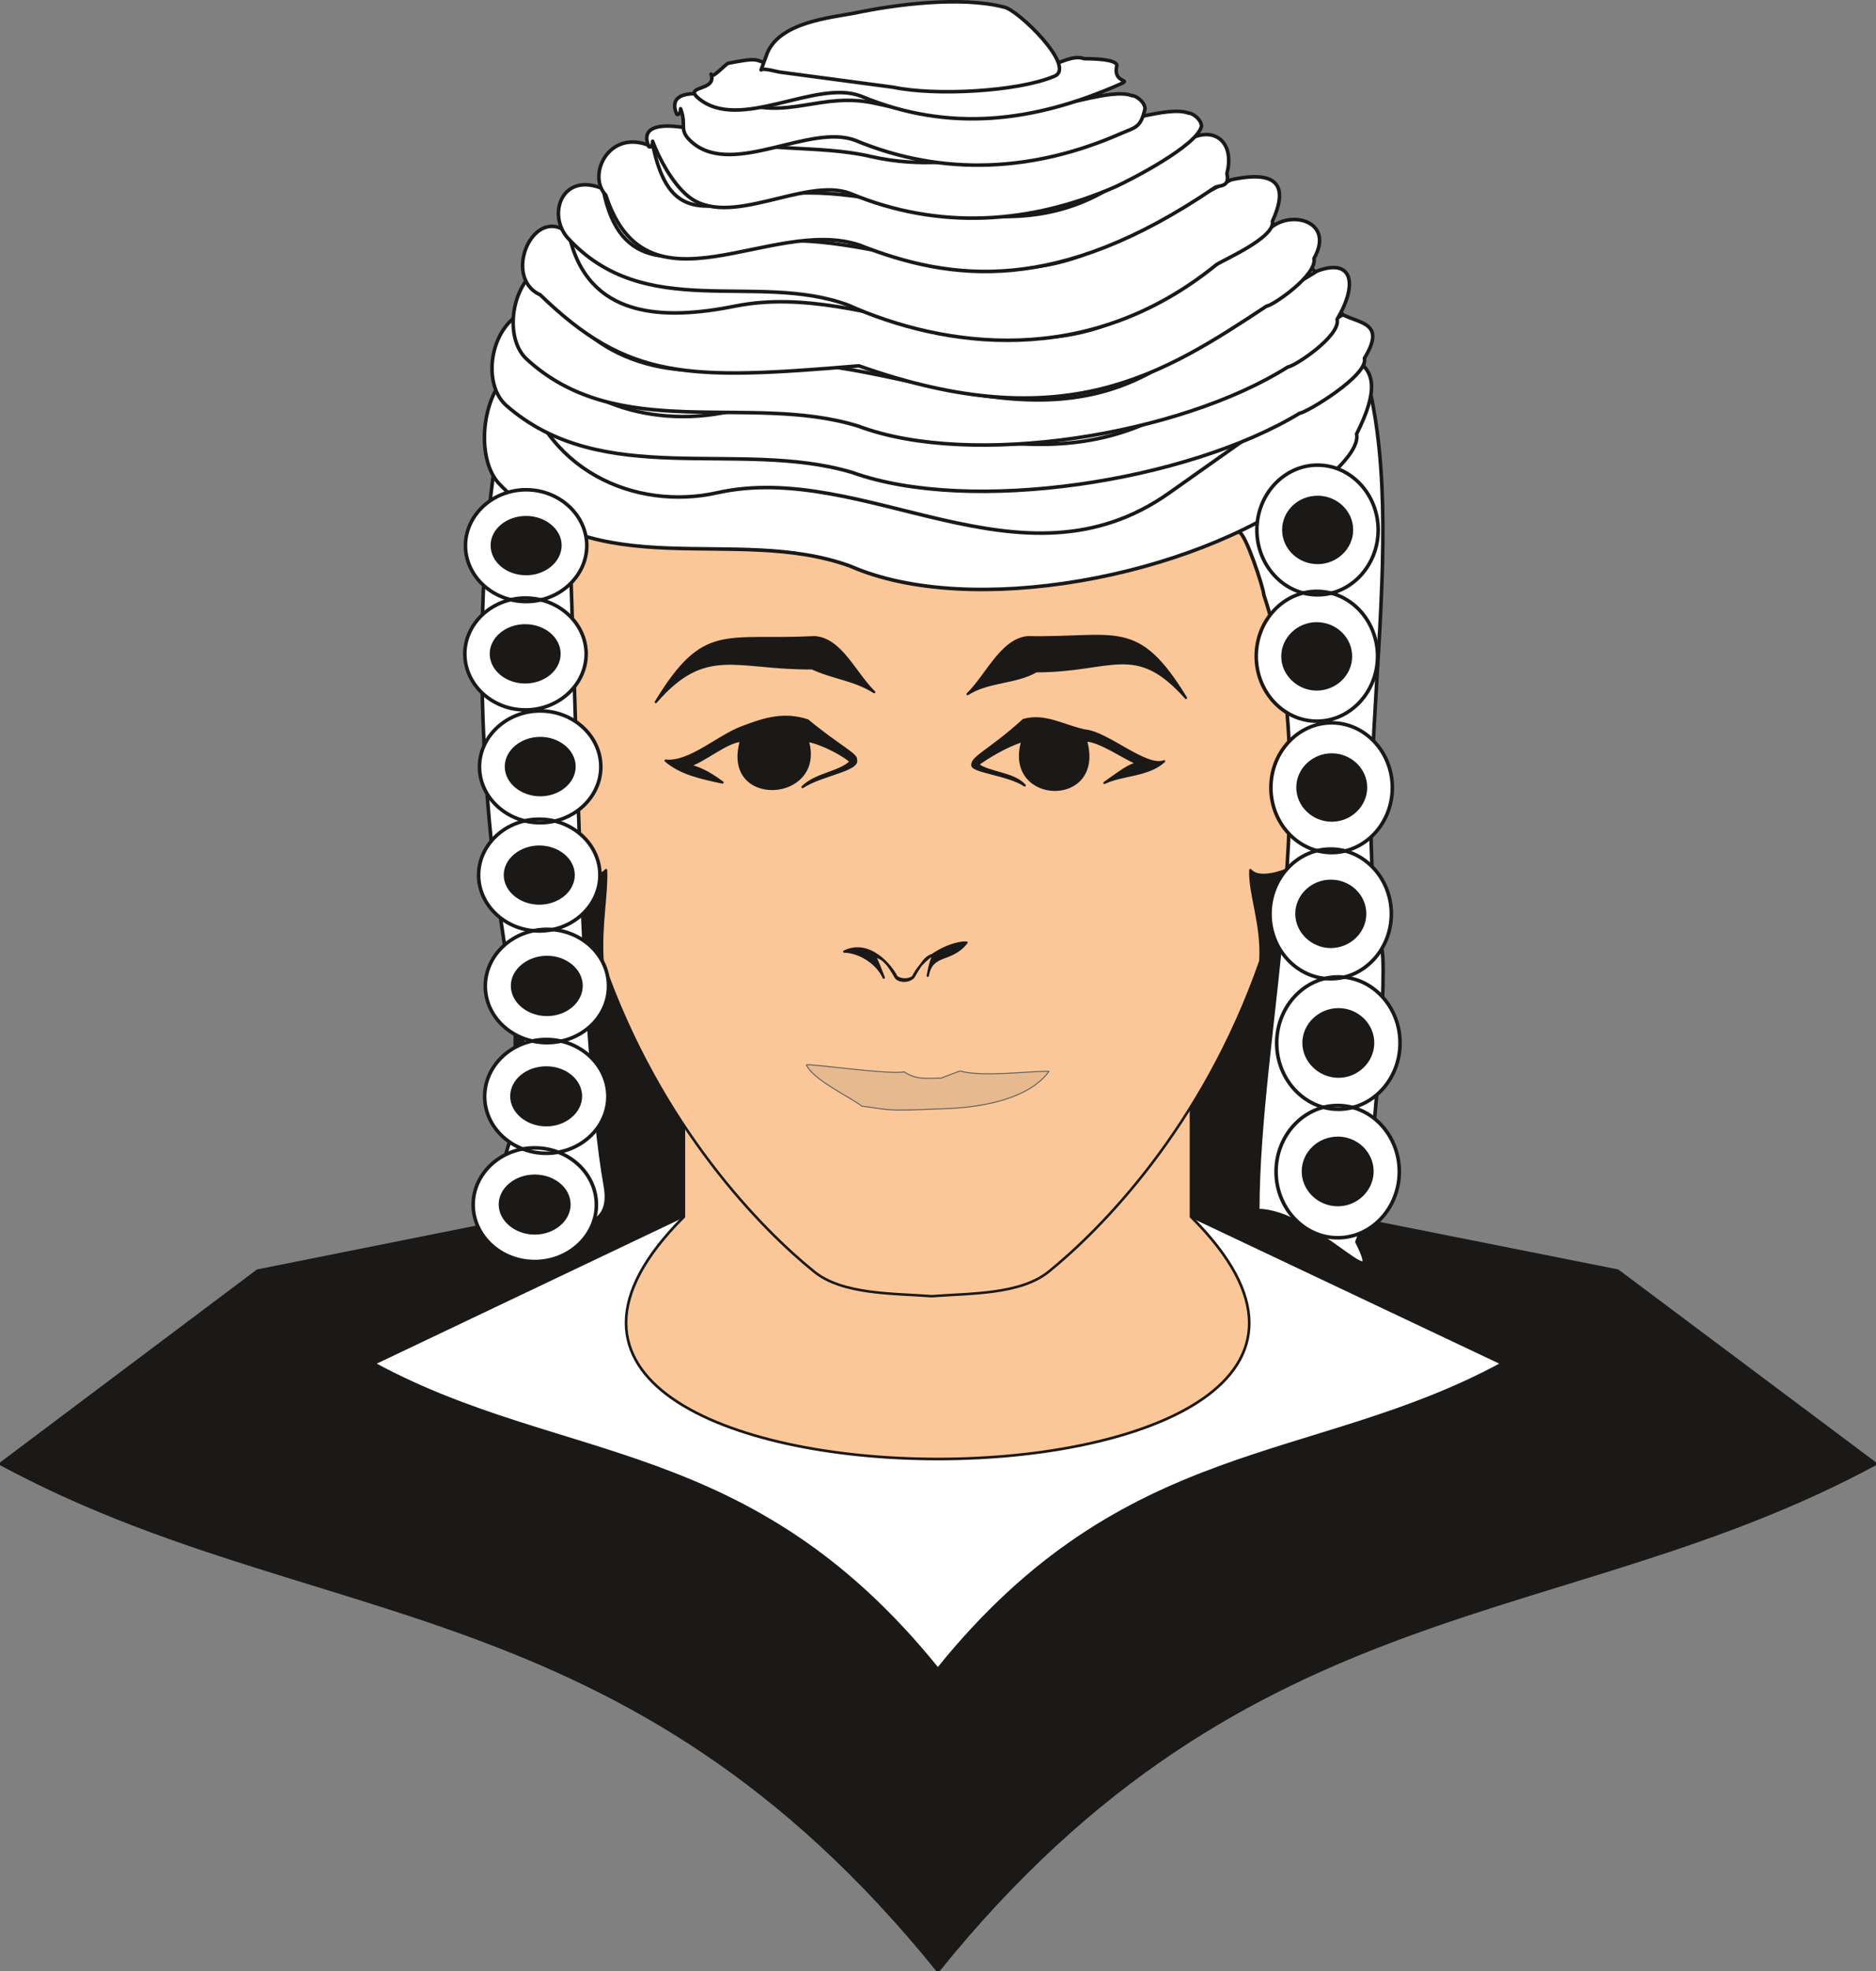 <svg xmlns="http://www.w3.org/2000/svg" xml:space="preserve" width="561.033" height="589.153" fill-rule="evenodd" stroke-linejoin="round" stroke-width="28.222" preserveAspectRatio="xMidYMid" version="1.2" viewBox="0 0 14844 15588"><rect x="0" y="0" width="14844" height="15588" fill="#808080" stroke="none"/><defs class="ClipPathGroup"><clipPath id="a" clipPathUnits="userSpaceOnUse"><path d="M0 0h14844v15588H0z"/></clipPath></defs><g class="SlideGroup"><g class="Slide" clip-path="url(#a)"><g class="Page"><g class="com.sun.star.drawing.ClosedBezierShape"><path fill="none" d="M-9 3587h14864v12012H-9z" class="BoundingBox"/><path fill="#1B1918" d="m10757 9640 2044 407 2044 1529c-2474 1336-4949 947-7423 4013-2474-3066-4949-2677-7422-4013l2037-1529 2035-407V3607l6685-10v6043Z"/><path fill="none" stroke="#1B1918" stroke-linecap="round" stroke-width="18" d="m10757 9640 2044 407 2044 1529c-2474 1336-4949 947-7423 4013-2474-3066-4949-2677-7422-4013l2037-1529 2035-407V3607l6685-10v6043Z"/></g><g class="com.sun.star.drawing.ClosedBezierShape"><path fill="none" d="M2963 5991h8919v7207H2963z" class="BoundingBox"/><path fill="#FFF" d="m9421 9622 2454 1161c-1486 803-2970 569-4454 2408-1486-1839-2969-1605-4452-2408l2440-1161V6002l4012-5v3625Z"/><path fill="none" stroke="#1B1918" stroke-linecap="round" stroke-width="11" d="m9421 9622 2454 1161c-1486 803-2970 569-4454 2408-1486-1839-2969-1605-4452-2408l2440-1161V6002l4012-5v3625Z"/></g><g class="com.sun.star.drawing.ClosedBezierShape"><path fill="none" d="M4943 5986h4954v5564H4943z" class="BoundingBox"/><path fill="#FBC798" d="M9424 9622c2571 2553-6573 2555-4013 0V6002l4013-5v3625Z"/><path fill="none" stroke="#1B1918" stroke-linecap="round" stroke-width="21" d="M9424 9622c2571 2553-6573 2555-4013 0V6002l4013-5v3625Z"/></g><g class="com.sun.star.drawing.ClosedBezierShape"><path fill="none" d="M3949 1426h6845v8836H3949z" class="BoundingBox"/><path fill="#FBC798" d="M7372 10250c305-23 703-12 927-195 406-328 1214-1138 1674-2455 18-292-86-526-79-719 97 120 518-71 526-203-28-551 470-1196 340-1852-91-485-475-213-528 211 20-178 20-350 23-655-51-771-206-1284-610-1873-640-859-1443-1119-2273-1067-834-52-1637 208-2277 1067-404 589-556 1102-610 1873 3 305 3 477 23 655-53-424-437-696-528-211-129 656 368 1301 343 1852 5 132 376 323 472 203 8 193-45 427-28 719 460 1317 1268 2127 1674 2455 224 183 623 172 931 195Z"/><path fill="none" stroke="#1B1918" stroke-linecap="round" stroke-width="20" d="M7372 10250c305-23 703-12 927-195 406-328 1214-1138 1674-2455 18-292-86-526-79-719 97 120 518-71 526-203-28-551 470-1196 340-1852-91-485-475-213-528 211 20-178 20-350 23-655-51-771-206-1284-610-1873-640-859-1443-1119-2273-1067-834-52-1637 208-2277 1067-404 589-556 1102-610 1873 3 305 3 477 23 655-53-424-437-696-528-211-129 656 368 1301 343 1852 5 132 376 323 472 203 8 193-45 427-28 719 460 1317 1268 2127 1674 2455 224 183 623 172 931 195Z"/></g><g class="com.sun.star.drawing.ClosedBezierShape"><path fill="none" d="M5180 5020h4214v2746H5180z" class="BoundingBox"/><path fill="#1B1918" d="M7087 7728c20 31 94 43 140 0 94-167 119-167 177-185 5 5-25-36-63 173 33-186 183-105 307-262-84-8-330 76-424 272-36 25-91 25-130 0-38-82-213-300-414-201 92 0 247 66 313 206-56-147-69-170-79-170 79 12 122 76 173 167Zm0 0Zm2124-1708c-142 56-447-228-627-243-178-39-316-131-486-83-252 230-404 291-404 352-15 56 282 76 414 165-84-97-282-97-371-165 59-46 234-153 353-186-150 501 654 529 502-5 116 5 315 148 406 181-71 17-125 61-259 155 142-69 343-54 472-171Zm0 0Zm-3944-5c188 21 417-195 605-264 180-69 332-115 519-54 229 191 391 270 381 308 33 84-272 120-422 219 107-107 292-112 381-201-45-46-218-142-340-165 140 482-682 533-527 0-114 5-305 170-409 195 69 18 140 44 262 135-170-36-333-71-450-173Zm0 0Zm4117-496c-401-450-582-211-1185-211-162 94-381 76-543 181 152-148 269-432 477-450 705 13 865-151 1251 480Zm0 0Zm-4195 33c396-457 634-262 1237-267 171 79 331 87 491 188-155-152-262-419-470-434-717 36-875-116-1258 513Z"/><path fill="none" stroke="#1B1918" stroke-linecap="round" stroke-width="18" d="M7087 7728c20 31 94 43 140 0 94-167 119-167 177-185 5 5-25-36-63 173 33-186 183-105 307-262-84-8-330 76-424 272-36 25-91 25-130 0-38-82-213-300-414-201 92 0 247 66 313 206-56-147-69-170-79-170 79 12 122 76 173 167Zm2124-1708c-142 56-447-228-627-243-178-39-316-131-486-83-252 230-404 291-404 352-15 56 282 76 414 165-84-97-282-97-371-165 59-46 234-153 353-186-150 501 654 529 502-5 116 5 315 148 406 181-71 17-125 61-259 155 142-69 343-54 472-171Zm-3944-5c188 21 417-195 605-264 180-69 332-115 519-54 229 191 391 270 381 308 33 84-272 120-422 219 107-107 292-112 381-201-45-46-218-142-340-165 140 482-682 533-527 0-114 5-305 170-409 195 69 18 140 44 262 135-170-36-333-71-450-173Zm4117-496c-401-450-582-211-1185-211-162 94-381 76-543 181 152-148 269-432 477-450 705 13 865-151 1251 480Zm-4195 33c396-457 634-262 1237-267 171 79 331 87 491 188-155-152-262-419-470-434-717 36-875-116-1258 513Z"/></g><g class="com.sun.star.drawing.ClosedBezierShape"><path fill="none" d="M6376 8415h1930v369H6376z" class="BoundingBox"/><path fill="#E6B98E" d="M6380 8420c55 121 347 255 439 327 241 31 170 41 633 21 356-8 704-93 849-297-178 0-526 47-706-2l-148 56c-101 0-194 18-293-49-127 23-734-65-774-56Z"/><path fill="none" stroke="#606162" stroke-linecap="round" stroke-linejoin="bevel" stroke-width="8" d="M6380 8420c55 121 347 255 439 327 241 31 170 41 633 21 356-8 704-93 849-297-178 0-526 47-706-2l-148 56c-101 0-194 18-293-49-127 23-734-65-774-56Z"/></g><g class="com.sun.star.drawing.ClosedBezierShape"><path fill="none" d="M3812 284h7134v9706H3812z" class="BoundingBox"/><path fill="#FFF" d="m5394 3987 3034 274c292 25 1082-147 1377-51 48 0 195 445 195 493 493 1477-48 3445-48 4870 442 0 1031 737 785 247 99-199 246-2065 198-2312-294-1377 295-3443-198-4771-442-1229-2850-2854-4078-2362-640 246-2065 983-2263 1671 0 48-147 247-147 295-637 1623-492 4232-99 5955 99 441-345 983-147 1376 99-96 883 247 787-294-206-1154-241-4347-290-5231-12-206 747-160 894-160Z"/><path fill="none" stroke="#1B1918" d="m5394 3987 3034 274c292 25 1082-147 1377-51 48 0 195 445 195 493 493 1477-48 3445-48 4870 442 0 1031 737 785 247 99-199 246-2065 198-2312-294-1377 295-3443-198-4771-442-1229-2850-2854-4078-2362-640 246-2065 983-2263 1671 0 48-147 247-147 295-637 1623-492 4232-99 5955 99 441-345 983-147 1376 99-96 883 247 787-294-206-1154-241-4347-290-5231-12-206 747-160 894-160Z"/></g><g class="com.sun.star.drawing.ClosedBezierShape"><path fill="none" d="M3832 2849h7022v1815H3832z" class="BoundingBox"/><path fill="#FFF" d="M3941 3816c777 834 1872 327 2787 661 953 417 2696 86 3597-580 46 0 445-300 409-465 175-346 140-494 0-582L9253 3897c-1178 834-2406-262-3580 0-635 142-1397-165-1562-999-281 117-369 687-170 918Z"/><path fill="none" stroke="#1B1918" d="M3941 3816c777 834 1872 327 2787 661 953 417 2696 86 3597-580 46 0 445-300 409-465 175-346 140-494 0-582L9253 3897c-1178 834-2406-262-3580 0-635 142-1397-165-1562-999-281 117-369 687-170 918Z"/></g><g class="com.sun.star.drawing.ClosedBezierShape"><path fill="none" d="M3892 2458h6972v1429H3892z" class="BoundingBox"/><path fill="#FFF" d="M4000 3201c765 677 1844 267 2743 535 939 337 2653 71 3542-469 46 0 546-299 511-434 172-281-33-273-170-344l-1397 778c-1164 649-2369-211-3524 0-625 115-1375-132-1537-808-279 93-365 557-168 742Z"/><path fill="none" stroke="#1B1918" d="M4000 3201c765 677 1844 267 2743 535 939 337 2653 71 3542-469 46 0 546-299 511-434 172-281-33-273-170-344l-1397 778c-1164 649-2369-211-3524 0-625 115-1375-132-1537-808-279 93-365 557-168 742Z"/></g><g class="com.sun.star.drawing.ClosedBezierShape"><path fill="none" d="M4059 2092h6620v1429H4059z" class="BoundingBox"/><path fill="#FFF" d="M4162 2835c729 677 1769 267 2630 535 897 337 2546 71 3400-469 45 0 419-244 388-376 168-283 120-485-157-382l-1242 758c-1119 682-2275-211-3382 0-601 115-1319-132-1474-808-266 93-352 557-163 742Z"/><path fill="none" stroke="#1B1918" d="M4162 2835c729 677 1769 267 2630 535 897 337 2546 71 3400-469 45 0 419-244 388-376 168-283 120-485-157-382l-1242 758c-1119 682-2275-211-3382 0-601 115-1319-132-1474-808-266 93-352 557-163 742Z"/></g><g class="com.sun.star.drawing.ClosedBezierShape"><path fill="none" d="M4134 1735h6309v1415H4134z" class="BoundingBox"/><path fill="#FFF" d="M4274 2331c699 676 1163 676 2522 562 1627 577 2409 66 3227-473 43 0 401-244 374-376 160-282-153-378-323-257l-1019 633c-1069 666-2172-211-3234 0-572 115-1176 102-1321-574-277-238-532 348-226 485Z"/><path fill="none" stroke="#1B1918" d="M4274 2331c699 676 1163 676 2522 562 1627 577 2409 66 3227-473 43 0 401-244 374-376 160-282-153-378-323-257l-1019 633c-1069 666-2172-211-3234 0-572 115-1176 102-1321-574-277-238-532 348-226 485Z"/></g><g class="com.sun.star.drawing.ClosedBezierShape"><path fill="none" d="M4418 1397h5708v1296H4418z" class="BoundingBox"/><path fill="#FFF" d="M4488 1877c615 677 1494 267 2221 535 757 337 1895 508 2912-316 35-31 472-214 447-346 119-260 66-414-328-328l-1008 521c-969 499-1921-211-2861 0-507 115-972 226-1099-450-325-137-441 198-284 384Z"/><path fill="none" stroke="#1B1918" d="M4488 1877c615 677 1494 267 2221 535 757 337 1895 508 2912-316 35-31 472-214 447-346 119-260 66-414-328-328l-1008 521c-969 499-1921-211-2861 0-507 115-972 226-1099-450-325-137-441 198-284 384Z"/></g><g class="com.sun.star.drawing.ClosedBezierShape"><path fill="none" d="M4737 1063h4987v1086H4737z" class="BoundingBox"/><path fill="#FFF" d="M4793 1542c326 1000 1304 165 2005 395 732 289 1570 394 2813-453 36-23 122 2 97-112 68-260-117-396-341-245l-579 357c-910 560-1824-107-2729 73-486 99-763 188-890-392-343-169-530 217-376 377Z"/><path fill="none" stroke="#1B1918" d="M4793 1542c326 1000 1304 165 2005 395 732 289 1570 394 2813-453 36-23 122 2 97-112 68-260-117-396-341-245l-579 357c-910 560-1824-107-2729 73-486 99-763 188-890-392-343-169-530 217-376 377Z"/></g><g class="com.sun.star.drawing.ClosedBezierShape"><path fill="none" d="M5116 879h4393v848H5116z" class="BoundingBox"/><path fill="#FFF" d="M5164 1117c51 137 155 329 275 430 325 275 928-155 1289-17 703 292 1422 241 2093-51 120-54 651-326 686-481 0-51-68-104-104-104-84-32-239 0-325 17-705 155-1426 499-2180 328-445-104-893-18-1304-190-54-18-566-155-463 104 0 15 33 15 33-36Z"/><path fill="none" stroke="#1B1918" d="M5164 1117c51 137 155 329 275 430 325 275 928-155 1289-17 703 292 1422 241 2093-51 120-54 651-326 686-481 0-51-68-104-104-104-84-32-239 0-325 17-705 155-1426 499-2180 328-445-104-893-18-1304-190-54-18-566-155-463 104 0 15 33 15 33-36Z"/></g><g class="com.sun.star.drawing.ClosedBezierShape"><path fill="none" d="M5337 739h3725v569H5337z" class="BoundingBox"/><path fill="#FFF" d="M5385 860c54 138-25 166 94 268 325 275 928-155 1289-18 704 293 1424 242 2094-51 119-53 163-43 198-199 0-51-68-104-104-104-84-32-239 0-325 18-705 156-938 217-1693 46-444-104-709 145-1123-28-51-18-566-154-463 105 0 15 33 15 33-37Z"/><path fill="none" stroke="#1B1918" d="M5385 860c54 138-25 166 94 268 325 275 928-155 1289-18 704 293 1424 242 2094-51 119-53 163-43 198-199 0-51-68-104-104-104-84-32-239 0-325 18-705 156-938 217-1693 46-444-104-709 145-1123-28-51-18-566-154-463 105 0 15 33 15 33-37Z"/></g><g class="com.sun.star.drawing.ClosedBezierShape"><path fill="none" d="M5493 455h3406v487H5493z" class="BoundingBox"/><path fill="#FFF" d="M5626 586c51 138-220 87-102 189 325 277 927-153 1288-15 702 292 1372 203 2041-90 121-51-51 0-16-152 0-54-223-54-259-54-86-32-190 36-274 54-706 155-620 170-1375 0-445-103-496 137-910-33-50-18-68-21-256 15-18 2-137 137-137 86Z"/><path fill="none" stroke="#1B1918" d="M5626 586c51 138-220 87-102 189 325 277 927-153 1288-15 702 292 1372 203 2041-90 121-51-51 0-16-152 0-54-223-54-259-54-86-32-190 36-274 54-706 155-620 170-1375 0-445-103-496 137-910-33-50-18-68-21-256 15-18 2-137 137-137 86Z"/></g><g class="com.sun.star.drawing.ClosedBezierShape"><path fill="none" d="M6021 13h2364v715H6021z" class="BoundingBox"/><path fill="#FFF" d="m6022 553 50-136c104-242 498-277 687-313 328-69 843-136 1185-48 104 15 584 478 396 548-292 122-943 155-1271 86l-893-119c-17 0-137-37-154-18Z"/><path fill="none" stroke="#1B1918" d="m6022 553 50-136c104-242 498-277 687-313 328-69 843-136 1185-48 104 15 584 478 396 548-292 122-943 155-1271 86l-893-119c-17 0-137-37-154-18Z"/></g><g class="com.sun.star.drawing.ClosedBezierShape"><path fill="none" d="M3677 3677h7403v6301H3677z" class="BoundingBox"/><path fill="#FFF" d="M10585 8742c269 0 487 236 487 523s-218 523-487 523-488-236-488-523 219-523 488-523Zm0 0Zm5-1017c269 0 488 236 488 523 0 288-219 524-488 524s-488-236-488-524c0-287 219-523 488-523Zm0 0Zm-61-1011c264 0 480 231 480 513s-216 513-480 513-480-231-480-513 216-513 480-513Zm0 0Zm8-998c264 0 480 231 480 513s-216 513-480 513c-265 0-481-231-481-513s216-513 481-513Zm0 0Zm-117-1040c264 0 480 231 480 513 0 283-216 514-480 514s-480-231-480-514c0-282 216-513 480-513Zm0 0Zm5-998c264 0 480 231 480 513s-216 513-480 513-480-231-480-513 216-513 480-513Zm0 0ZM4231 9077c269 0 488 203 488 450 0 246-219 449-488 449s-487-203-487-449c0-247 218-450 487-450Zm0 0Zm92-857c269 0 487 204 487 451 0 246-218 449-487 449-270 0-488-203-488-449 0-247 218-451 488-451Zm0 0Zm5-871c269 0 487 203 487 449 0 247-218 447-487 447s-488-200-488-447c0-246 219-449 488-449Zm0 0Zm-61-871c264 0 480 200 480 442 0 241-216 442-480 442s-480-201-480-442c0-242 216-442 480-442Zm0 0Zm7-856c265 0 480 200 480 442 0 241-215 442-480 442-264 0-480-201-480-442 0-242 216-442 480-442Zm0 0Zm-116-893c264 0 480 201 480 442 0 242-216 443-480 443-265 0-480-201-480-443 0-241 215-442 480-442Zm0 0Zm5-856c264 0 480 201 480 442s-216 442-480 442c-265 0-480-201-480-442s215-442 480-442Z"/><path fill="none" stroke="#1B1918" d="M10585 8742c269 0 487 236 487 523s-218 523-487 523-488-236-488-523 219-523 488-523Zm0 0Z"/><path fill="none" stroke="#1B1918" d="M10590 7725c269 0 488 236 488 523 0 288-219 524-488 524s-488-236-488-524c0-287 219-523 488-523Zm0 0Z"/><path fill="none" stroke="#1B1918" d="M10529 6714c264 0 480 231 480 513s-216 513-480 513-480-231-480-513 216-513 480-513Zm0 0Z"/><path fill="none" stroke="#1B1918" d="M10537 5716c264 0 480 231 480 513s-216 513-480 513c-265 0-481-231-481-513s216-513 481-513Zm0 0Zm-117-1040c264 0 480 231 480 513 0 283-216 514-480 514s-480-231-480-514c0-282 216-513 480-513Zm0 0Z"/><path fill="none" stroke="#1B1918" d="M10425 3678c264 0 480 231 480 513s-216 513-480 513-480-231-480-513 216-513 480-513Zm0 0ZM4231 9077c269 0 488 203 488 450 0 246-219 449-488 449s-487-203-487-449c0-247 218-450 487-450Zm0 0Z"/><path fill="none" stroke="#1B1918" d="M4323 8220c269 0 487 204 487 451 0 246-218 449-487 449-270 0-488-203-488-449 0-247 218-451 488-451Zm0 0Z"/><path fill="none" stroke="#1B1918" d="M4328 7349c269 0 487 203 487 449 0 247-218 447-487 447s-488-200-488-447c0-246 219-449 488-449Zm0 0Z"/><path fill="none" stroke="#1B1918" d="M4267 6478c264 0 480 200 480 442 0 241-216 442-480 442s-480-201-480-442c0-242 216-442 480-442Zm0 0Z"/><path fill="none" stroke="#1B1918" d="M4274 5622c265 0 480 200 480 442 0 241-215 442-480 442-264 0-480-201-480-442 0-242 216-442 480-442Zm0 0Zm-116-893c264 0 480 201 480 442 0 242-216 443-480 443-265 0-480-201-480-443 0-241 215-442 480-442Zm0 0Z"/><path fill="none" stroke="#1B1918" d="M4163 3873c264 0 480 201 480 442s-216 442-480 442c-265 0-480-201-480-442s215-442 480-442Z"/></g><g class="com.sun.star.drawing.ClosedBezierShape"><path fill="none" d="M3888 3933h6974v5818H3888z" class="BoundingBox"/><path fill="#1B1918" d="M10586 9002c147 0 269 117 269 261 0 143-122 262-269 262-150 0-272-119-272-262 0-144 122-261 272-261Zm0 0Zm5-1016c147 0 269 117 269 261 0 143-122 262-269 262s-272-119-272-262c0-144 125-261 272-261Zm0 0Zm-61-1016c147 0 267 114 267 256 0 140-120 257-267 257-145 0-267-117-267-257 0-142 122-256 267-256Zm0 0Zm8-999c144 0 266 114 266 256s-122 257-266 257c-145 0-267-115-267-257s122-256 267-256Zm0 0Zm-120-1037c148 0 267 115 267 257 0 139-119 256-267 256-144 0-266-117-266-256 0-142 122-257 266-257Zm0 0Zm8-1000c145 0 267 114 267 256s-122 257-267 257c-147 0-267-115-267-257s120-256 267-256Zm0 0ZM4231 9302c148 0 270 99 270 223 0 122-122 224-270 224-147 0-271-102-271-224 0-124 124-223 271-223Zm0 0Zm92-856c147 0 269 99 269 223 0 122-122 224-269 224-150 0-272-102-272-224 0-124 122-223 272-223Zm0 0Zm5-874c147 0 269 101 269 223 0 125-122 226-269 226s-272-101-272-226c0-122 125-223 272-223Zm0 0Zm-61-872c147 0 267 99 267 219 0 122-120 221-267 221-145 0-267-99-267-221 0-120 122-219 267-219Zm0 0Zm8-859c144 0 266 99 266 221s-122 221-266 221c-145 0-267-99-267-221s122-221 267-221Zm0 0Zm-120-891c148 0 267 99 267 220 0 122-119 221-267 221-145 0-266-99-266-221 0-121 121-220 266-220Zm0 0Zm8-856c145 0 267 99 267 218 0 124-122 223-267 223-148 0-267-99-267-223 0-119 119-218 267-218Z"/><path fill="none" stroke="#1B1918" d="M10586 9002c147 0 269 117 269 261 0 143-122 262-269 262-150 0-272-119-272-262 0-144 122-261 272-261Zm0 0Zm5-1016c147 0 269 117 269 261 0 143-122 262-269 262s-272-119-272-262c0-144 125-261 272-261Zm0 0Zm-61-1016c147 0 267 114 267 256 0 140-120 257-267 257-145 0-267-117-267-257 0-142 122-256 267-256Zm0 0Zm8-999c144 0 266 114 266 256s-122 257-266 257c-145 0-267-115-267-257s122-256 267-256Zm0 0Zm-120-1037c148 0 267 115 267 257 0 139-119 256-267 256-144 0-266-117-266-256 0-142 122-257 266-257Zm0 0Zm8-1000c145 0 267 114 267 256s-122 257-267 257c-147 0-267-115-267-257s120-256 267-256Zm0 0ZM4231 9302c148 0 270 99 270 223 0 122-122 224-270 224-147 0-271-102-271-224 0-124 124-223 271-223Zm0 0Zm92-856c147 0 269 99 269 223 0 122-122 224-269 224-150 0-272-102-272-224 0-124 122-223 272-223Zm0 0Zm5-874c147 0 269 101 269 223 0 125-122 226-269 226s-272-101-272-226c0-122 125-223 272-223Zm0 0Zm-61-872c147 0 267 99 267 219 0 122-120 221-267 221-145 0-267-99-267-221 0-120 122-219 267-219Zm0 0Zm8-859c144 0 266 99 266 221s-122 221-266 221c-145 0-267-99-267-221s122-221 267-221Zm0 0Zm-120-891c148 0 267 99 267 220 0 122-119 221-267 221-145 0-266-99-266-221 0-121 121-220 266-220Zm0 0Zm8-856c145 0 267 99 267 218 0 124-122 223-267 223-148 0-267-99-267-223 0-119 119-218 267-218Z"/></g></g></g></g></svg>
